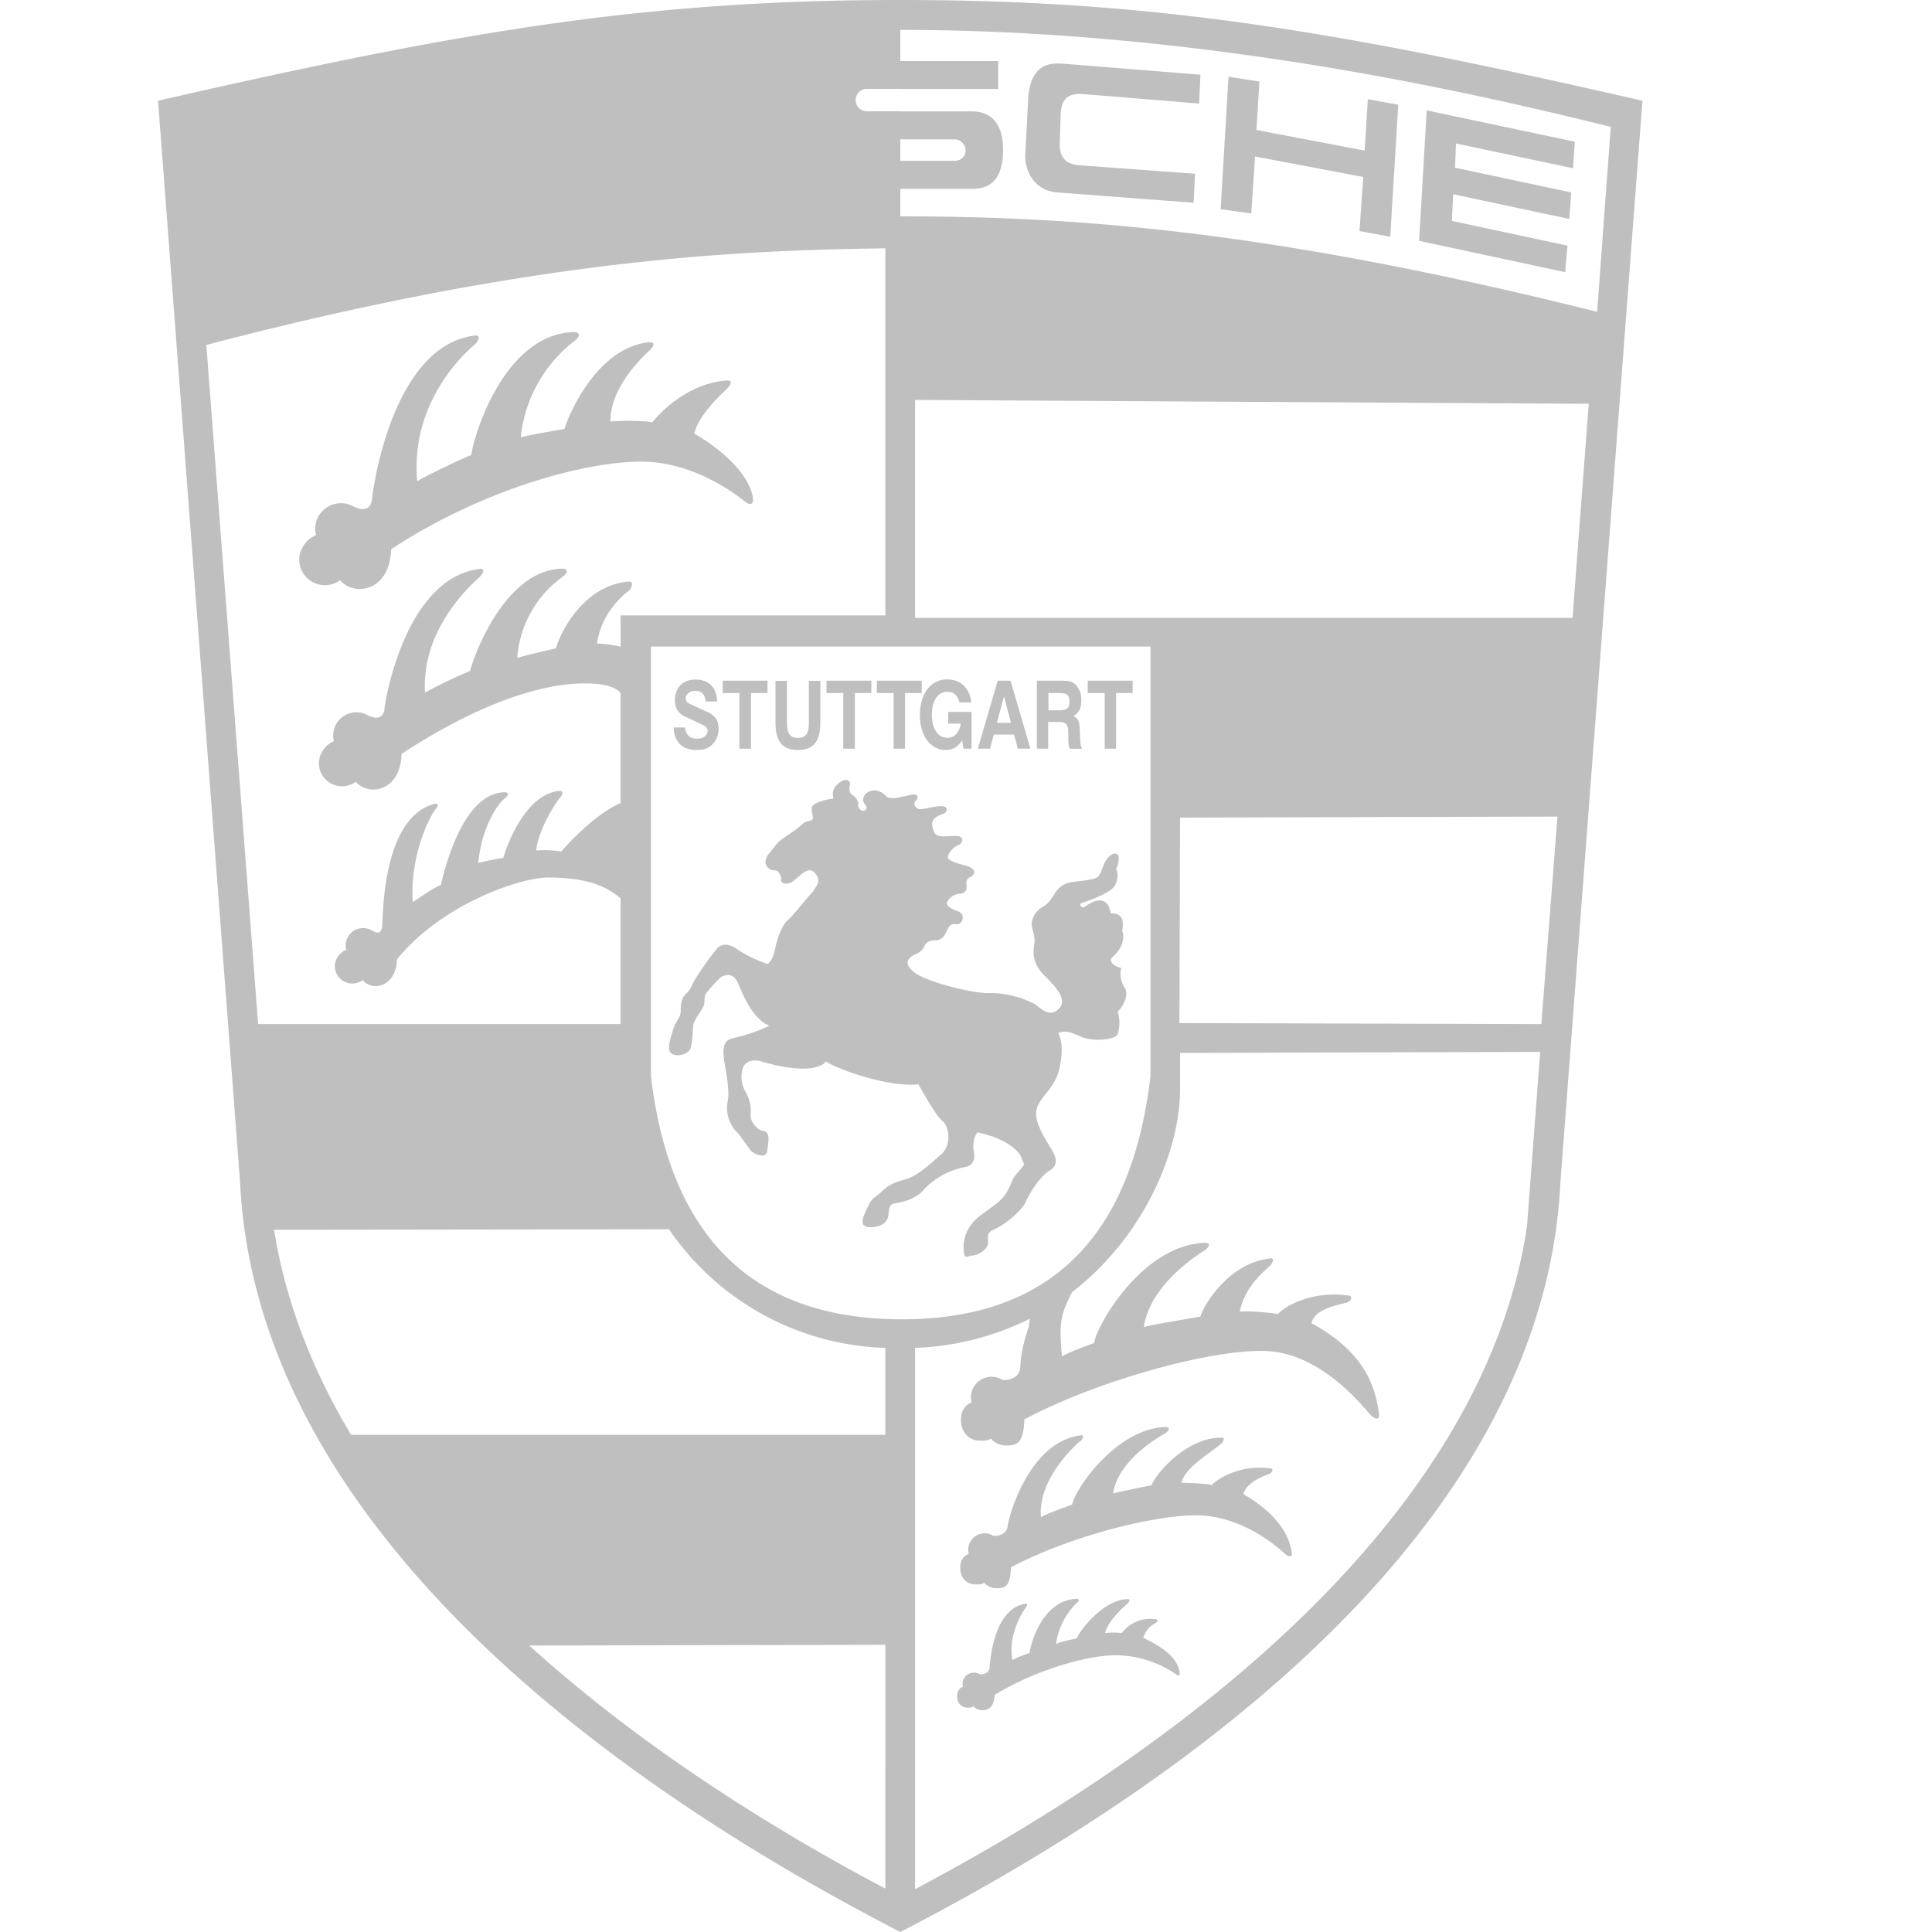 <?xml version="1.0" standalone="no"?><!DOCTYPE svg PUBLIC "-//W3C//DTD SVG 1.1//EN" "http://www.w3.org/Graphics/SVG/1.1/DTD/svg11.dtd"><svg t="1716368568214" class="icon" viewBox="0 0 1024 1024" version="1.1" xmlns="http://www.w3.org/2000/svg" p-id="54439" xmlns:xlink="http://www.w3.org/1999/xlink" width="256" height="256"><path d="M477.184 100.079V342.699H345.02v227.669c10.103 85.606 54.204 128.546 132.164 128.887V1024c-187.802-96.87-342.016-233.267-349.935-397.312L83.763 53.385C243.917 16.794 340.787 0 477.184 0v32.358h-25.941c-3.959 0-17.34 0.887-17.203 21.026 0.137 20.139 14.199 20.48 17.203 20.48h25.941v11.401h-40.96v14.814h40.96z m0-40.96V47.104h-17.749a5.939 5.939 0 1 0 0 11.878h17.749z m0-26.761h51.883v14.814h-51.883v11.878h36.523c3.413 0 17.954-0.956 17.954 20.412s-12.971 20.617-17.954 20.617H477.184v14.609c90.931 0 194.697 6.895 369.323 50.586l7.236-98.031C785.545 50.381 639.249 15.838 477.184 15.838v16.521z m0 41.506v11.401h28.672c3.277 0 5.939-2.185 5.939-5.461a5.939 5.939 0 0 0-5.939-5.939h-28.672z m0-58.027V0c136.397 0 233.267 16.794 393.353 53.385l-43.486 573.303C819.2 790.733 664.986 927.061 477.184 1024v-324.745h0.273c78.165 0.205 122.197-42.667 132.301-128.751V342.699H477.184V114.688c-90.931 0-194.697 6.895-369.323 50.586L100.625 67.243C168.755 50.381 315.051 15.838 477.184 15.838zM280.439 872.107c57.617 52.156 125.679 95.573 188.826 128.887V871.765l-188.826 0.41z m188.826-111.616v-46.08a144.043 144.043 0 0 1-114.688-62.874l-209.306 0.273c6.076 38.366 20.48 74.684 40.823 108.681h283.17z m0-434.313v-194.56c-78.302 1.092-184.866 5.325-359.902 51.2l27.443 359.97h192.102v-66.697c-5.393-4.164-13.653-10.991-38.366-10.991-14.609 0-55.979 13.79-80.145 43.349-0.341 10.24-6.281 14.199-11.332 14.199a9.148 9.148 0 0 1-6.895-3.14 9.216 9.216 0 0 1-14.677-7.441c0-3.823 2.731-7.305 6.076-8.738a7.509 7.509 0 0 1-0.341-2.253 9.216 9.216 0 0 1 13.858-7.919c1.161 0.614 4.779 3.072 5.461-2.048 0.546-5.53-0.137-57.207 27.443-64.99 3.004-0.683 2.048 1.638 0.683 3.004-1.365 1.297-13.585 22.391-11.947 49.015 3.413-2.048 10.581-7.441 14.95-9.079 1.365-5.666 10.923-48.674 33.724-49.152 2.731 0 2.048 2.048 0 3.413-2.048 1.297-11.947 13.039-13.926 34.133 3.345-1.092 11.605-2.458 13.312-2.799 1.365-5.052 11.196-33.792 29.833-35.499 2.321 0 1.365 2.458 0.341 3.413-0.956 1.024-10.923 14.746-12.834 28.194a57.685 57.685 0 0 1 13.38 0.546c2.048-2.594 17.818-19.934 31.403-25.668v-58.505c-2.594-2.389-6.622-4.915-19.115-4.915-19.456-0.068-52.019 7.987-96.939 37.342-0.41 13.79-8.329 18.91-15.087 18.91a12.288 12.288 0 0 1-9.216-4.096 12.288 12.288 0 0 1-19.524-9.899c0-5.12 3.618-9.83 7.987-11.674a9.967 9.967 0 0 1-0.41-3.004 12.288 12.288 0 0 1 18.5-10.581c1.502 0.751 7.782 3.413 8.67-3.413 0.683-7.373 11.947-68.813 49.698-74.138 4.028-0.887 2.731 2.185 0.887 4.028-1.775 1.775-31.198 25.941-29.082 61.44 4.506-2.731 18.091-9.284 23.893-11.469 1.707-7.578 18.432-53.726 48.879-54.272 3.55 0 2.731 2.662 0 4.437a58.027 58.027 0 0 0-23.893 42.871c4.506-1.365 18.227-4.574 20.48-5.052 1.775-6.69 13.585-33.178 38.502-35.43 3.072 0 1.707 3.209 0.41 4.574-1.365 1.365-14.541 10.445-17.135 28.331a59.529 59.529 0 0 1 12.561 1.638l-0.068-16.589h140.356z m-261.939-35.089c-0.478 15.36-9.216 21.094-16.794 21.094a13.653 13.653 0 0 1-10.24-4.642 13.653 13.653 0 0 1-21.709-10.991c0-5.666 4.096-10.923 8.943-12.971a11.127 11.127 0 0 1-0.478-3.345 13.653 13.653 0 0 1 20.548-11.674c1.707 0.819 8.602 3.755 9.557-3.891 0.751-8.192 11.605-80.759 53.658-86.699 4.437-1.024 3.004 2.458 1.024 4.437-2.048 1.911-34.611 28.126-30.72 72.636 4.983-2.935 22.255-11.401 28.672-13.858 1.502-11.332 17.818-64.171 54.409-65.195 3.959 0 2.935 2.935 0 4.915a74.411 74.411 0 0 0-28.194 50.927c4.983-1.502 20.821-3.959 23.211-4.506 2.048-7.373 17.34-43.418 45.056-45.943 3.413 0 1.98 2.526 0.41 3.959-1.434 1.502-21.163 18.295-21.163 38.093 4.915-0.546 18.773-0.546 22.187 0.478 3.413-4.437 18.295-20.753 39.595-22.255 3.413 0 1.911 2.458 0 4.437-2.048 1.98-14.882 13.38-17.34 23.757 7.373 3.959 28.672 18.295 31.13 34.133 0.478 3.891-1.98 3.891-4.915 1.365-3.004-2.389-25.737-20.685-54.409-20.685-28.672 0-82.534 13.79-132.437 46.421z m418.133 142.268l-0.341 108.885 191.829 0.546 8.533-109.978-200.021 0.546z m216.61-219.341l-357.035-2.048v115.507h348.433l8.602-113.459z m-273.818 470.767l-2.253 4.642c-4.233 9.216-4.506 14.063-3.14 29.491 3.959-2.321 11.878-5.12 17.067-7.1 1.161-9.079 25.463-52.019 58.709-53.111 3.209 0 2.389 2.321 0 3.891-2.321 1.57-28.74 17.408-32.427 40.755 4.028-1.229 27.989-5.12 30.037-5.53 1.57-5.939 15.292-28.877 37.41-30.857 2.731 0-0.887 4.233 0.41 3.14-8.875 7.509-14.746 14.882-16.998 25.054 3.959-0.41 17.476 0.546 20.275 1.365 2.731-3.55 17.067-12.561 37.001-9.899 2.799 0 2.048 2.731 0 3.55-2.662 1.229-17.271 2.731-19.251 11.127 29.901 16.316 33.86 35.294 35.84 47.991 0.341 3.209-1.638 3.209-3.959 1.161-2.389-1.911-24.713-32.768-55.364-34.338-27.17-1.502-88.405 14.814-128.683 36.181-0.41 12.22-3.482 13.858-9.557 13.858a10.923 10.923 0 0 1-8.192-3.686c-1.775 1.365-3.413 1.092-5.871 1.092-6.076 0-9.967-4.847-9.967-10.923 0-4.506 1.775-7.714 5.666-9.353a8.875 8.875 0 0 1-0.41-2.731 10.923 10.923 0 0 1 16.452-9.353c1.365 0.683 8.875 0.137 9.694-6.007 0.205-2.935 0-8.67 4.642-22.323l0.41-3.891c-18.91 9.421-39.595 14.677-60.757 15.428v286.857c138.445-73.114 300.51-194.697 324.267-350.891l7.031-92.843-190.874 0.546v19.115c0 32.222-18.637 77.892-57.207 107.657z m-32.427 145.954c-0.341 9.83-2.799 11.059-7.646 11.059a8.738 8.738 0 0 1-6.554-2.935c-1.434 1.161-2.731 0.887-4.779 0.887-4.779 0-7.919-3.891-7.919-8.67 0-3.686 1.365-6.212 4.574-7.509a7.1 7.1 0 0 1-0.341-2.185 8.738 8.738 0 0 1 13.175-7.509c1.024 0.546 7.031 0.068 7.714-4.779 0.478-5.257 11.264-44.373 38.229-48.265 2.731-0.614 1.843 1.638 0.546 2.867 2.185-2.116-23.074 17.954-21.094 40.414 3.209-1.911 12.493-5.12 16.589-6.69 0.956-7.305 22.938-40.209 49.493-41.097 2.594 0 1.911 1.911 0 3.209-1.843 1.229-24.986 13.38-27.853 32.085 3.14-1.024 18.91-4.096 20.48-4.437 1.229-4.779 17.954-25.6 37.342-25.19 2.253 0-0.683 3.413 0.341 2.526-7.1 5.939-20.207 13.38-21.982 21.504 3.14-0.341 13.995 0.478 16.179 1.092 2.253-2.867 14.609-10.991 30.652-8.875 2.185 0 1.638 2.048 0 2.799-2.185 1.024-12.288 4.233-13.926 10.854 17.271 10.24 24.098 20.89 25.668 30.993 0.273 2.526-1.297 2.526-3.209 1.024-1.911-1.638-20.207-19.319-44.715-20.685-21.709-1.092-68.813 10.445-101.035 27.511z m-8.67 67.584c-0.273 6.758-3.413 8.124-6.69 8.124a5.939 5.939 0 0 1-4.506-2.048c-0.956 0.751-1.843 0.683-3.209 0.683-3.345 0-5.461-2.731-5.461-6.007 0-2.458 0.956-4.233 3.14-5.12a4.779 4.779 0 0 1-0.273-1.502 6.007 6.007 0 0 1 9.011-5.12c0.683 0.341 4.915 0 5.325-3.277 0.273-3.618 2.048-31.061 18.705-33.997 1.911-0.41 1.229 1.092 0.41 1.98 1.434-1.502-9.83 11.605-7.031 27.853 2.185-1.365 6.281-2.731 9.079-3.823 0.683-4.983 6.827-27.989 24.986-28.672 1.707 0 1.365 1.365 0 2.253a37.683 37.683 0 0 0-10.923 21.709c2.458-1.297 8.602-2.321 11.059-3.072 0.887-3.209 14.063-20.958 27.307-20.685 1.502 0-0.478 2.321 0.205 1.707-4.779 4.096-11.332 10.718-12.561 16.247a38.434 38.434 0 0 1 8.875 0 18.705 18.705 0 0 1 17.954-7.305c1.502 0 1.161 1.434 0 1.911a12.698 12.698 0 0 0-6.554 7.919c12.766 6.144 18.227 11.605 19.251 18.5 0.273 1.707-0.819 1.707-2.116 0.683a57.685 57.685 0 0 0-29.628-9.899c-14.882-0.819-43.964 7.305-66.355 20.958zM423.117 89.088v11.401l-17.067 0.819v-10.035c0-9.967-5.461-16.247-14.814-15.565l-47.172 3.072 0.478 27.307-17.067 0.751-1.843-68.267L396.493 33.997c12.971-1.092 24.371 1.57 24.303 19.388 0 5.052-1.775 10.24-4.506 14.814 3.55 2.731 6.895 10.24 6.827 20.958zM394.172 60.757c3.55-0.273 6.417-1.98 6.212-5.53C400.247 51.61 398.677 50.176 394.581 50.108l-51.2 2.662 0.205 10.786 50.586-2.799zM120.354 148.821L115.371 80.009 185.822 64.171c8.875-1.98 21.504-0.683 21.982 15.019 0.546 15.906-2.458 22.528-13.585 25.054l-59.051 13.312 2.253 27.17-17.067 3.959z m13.312-57.139l0.478 10.103 49.152-10.854c4.301-0.956 4.983-4.437 4.779-6.69-0.205-1.707-2.048-4.164-6.963-3.209-4.915 0.956-47.445 10.65-47.445 10.65z m84.787-19.797c0-6.417-0.205-15.838 17.34-18.432l57.003-9.489c6.963-1.229 22.528 3.482 22.528 16.384l0.683 33.041c0.273 6.963-0.205 16.111-18.705 18.773l-52.907 8.397c-9.353 1.707-24.713 0.273-25.259-17.545l-0.683-31.13z m17.34 7.714l0.478 18.5c0.478 7.646 4.437 7.441 10.377 6.417l43.213-6.895c7.168-1.229 8.67-6.417 8.67-9.626L297.984 67.721c0-4.71-4.915-8.192-9.557-7.441l-43.759 7.441c-9.148 1.707-8.875 6.69-8.875 11.878 0 5.12 0 0 0 0z m244.258 20.48v-14.814 14.814z m0-26.214V59.051v14.814z m0-26.624V32.29v14.814zM651.127 40.687l16.384 2.526-1.57 25.668 57.344 10.923 1.707-27.238 16.111 2.935-4.233 69.973-16.316-3.004 1.98-28.672-57.344-10.854-1.98 30.174-16.247-2.253 4.164-70.178z m101.035 86.972l4.028-69.154 78.507 16.589-0.956 14.063-62.054-13.107-0.478 12.834 61.577 13.107-1.024 14.063-61.508-13.107-0.751 14.131 61.303 13.107-1.229 14.063-77.414-16.589zM635.563 54.886L573.781 49.835c-9.353-0.683-11.332 4.71-11.605 10.65l-0.478 14.814c-0.478 10.377 5.666 12.083 11.332 12.356l60.348 4.437-0.751 15.36-72.158-5.461c-13.107-0.956-17.34-12.629-17.067-19.524l1.502-29.355c0.956-20.343 12.834-19.797 18.978-19.319L636.245 39.595l-0.683 15.36zM367.479 542.925c-0.273 2.731-0.546 10.377-1.502 12.834-0.956 2.458-5.666 4.642-9.626 2.935-3.959-1.707 0-10.854 0.205-12.288 1.502-5.461 4.233-6.963 4.233-10.445 0-9.899 3.413-7.919 5.666-13.107 2.185-5.188 11.127-17.271 12.902-19.251 3.413-4.915 8.875-2.458 11.332-0.478a68.267 68.267 0 0 0 16.316 7.851c1.229-1.434 2.731-2.731 3.959-8.602 1.229-5.939 3.686-12.356 6.895-15.019 3.209-2.731 10.103-11.947 13.107-14.882 1.434-2.731 4.71-5.188 1.229-9.421-3.413-4.164-6.69-0.205-11.127 3.413-4.437 3.755-7.441 1.024-7.168-0.205 0.273-1.161 0.273-1.707-1.229-3.891-1.434-2.253-3.686 0.478-6.417-3.482-0.956-1.365-0.683-4.233 1.502-6.69 2.185-2.731 3.413-4.437 5.188-6.144 1.707-1.775 8.875-5.734 13.039-9.899 1.502-1.024 4.233-1.024 4.779-1.98 0.478-1.024-0.751-3.755-0.546-6.144 0.273-2.526 8.397-4.506 11.605-4.779-1.434-4.437 1.229-7.373 4.233-9.148 2.935-1.707 4.915 0 4.437 1.775-0.478 1.707-0.478 4.437 1.229 5.461 1.707 0.956 3.209 3.413 3.209 4.164 0 0.683-0.683 1.98 1.229 3.755 2.048 1.707 4.233-1.024 2.458-2.731-1.707-1.707-1.707-4.779 1.502-6.69 3.209-1.98 7.168-0.478 9.626 2.185 2.458 2.731 12.151-0.956 14.609-0.956 2.458 0 2.185 2.458 1.229 3.209-1.024 0.683-1.502 2.253 0.205 3.959 1.775 1.707 7.509-0.683 12.425-0.956s4.164 3.413 1.434 4.164c-6.417 2.458-6.144 4.71-4.915 8.67 1.229 3.959 4.642 3.209 10.923 2.935 6.144-0.273 4.847 3.959 2.116 4.983-2.662 0.956-5.393 4.437-5.393 6.417 0 1.911 6.144 3.413 10.377 4.642 4.233 1.229 4.437 4.233 1.98 5.461-2.458 1.229-2.731 2.458-2.458 4.437 0.273 2.048 0 4.437-3.755 4.71-3.686 0.273-6.417 3.413-6.622 4.915-0.273 1.502 1.911 3.004 5.939 4.437 3.959 1.502 2.458 6.212 0.205 6.69-2.185 0.478-4.164-1.229-6.144 3.482-1.98 4.71-4.233 5.188-6.417 5.188-2.253 0-4.233 0.478-5.461 2.935a8.67 8.67 0 0 1-4.983 4.506c-3.072 1.57-6.827 4.164-0.683 9.353 6.144 5.188 32.085 11.605 40.004 11.127a51.883 51.883 0 0 1 23.757 5.666c3.686 2.458 8.124 7.646 13.039 2.731 4.983-4.915-1.707-11.401-6.144-16.316-9.148-7.919-7.168-15.292-6.69-18.773 0.478-3.413-1.98-8.397-1.434-11.127a12.015 12.015 0 0 1 5.871-7.919c3.482-1.98 4.233-4.164 5.734-6.144 4.642-7.919 10.103-6.69 17.271-7.919 7.168-1.229 6.417-1.229 9.148-7.919 2.731-6.69 6.69-6.895 7.646-5.461 0.956 1.502 0 5.461-0.956 7.509 0.683 1.638 1.434 3.891-0.478 8.329-2.048 4.437-14.882 8.67-17.34 9.421-2.458 0.683-0.478 3.413 1.229 2.185 11.127-8.192 13.38 0.751 13.653 3.482 7.1-0.205 6.827 4.915 6.144 9.148 2.185 6.69-2.731 11.878-5.188 14.063-2.526 2.253 1.229 5.188 4.642 5.734a13.79 13.79 0 0 0 2.048 10.854c1.911 2.935-0.546 9.353-3.959 12.288a19.251 19.251 0 0 1 0 11.947c-1.502 3.413-13.858 3.891-19.319 1.434-5.461-2.458-7.919-3.413-12.083-2.185 1.434 3.686 2.935 8.602 0.478 19.251-2.458 10.65-10.65 14.814-12.083 21.777-1.502 6.895 6.144 17.545 8.397 21.436 2.185 3.959 3.209 7.919-1.502 10.65-4.71 2.731-10.581 11.878-12.629 16.589-1.911 4.642-11.127 12.083-16.247 14.336-5.188 2.185-3.413 3.891-3.755 7.646-0.205 3.686-5.939 6.417-8.397 6.417-2.458 0-3.959 2.731-4.437-2.731a19.797 19.797 0 0 1 3.959-13.653c2.731-3.891 7.646-6.622 13.312-11.059 5.734-4.437 7.168-9.353 8.465-12.356 1.229-2.935 4.642-5.666 6.417-8.67-1.024-1.434-1.229-2.731-2.253-4.915-5.939-8.192-18.5-10.923-22.528-11.878-2.731 3.004-2.458 8.67-1.911 10.923 0.478 2.185 0 6.622-4.437 7.373a40.823 40.823 0 0 0-21.504 11.332c-5.734 6.963-14.131 7.509-16.862 8.192-2.731 0.683-2.185 4.983-2.731 6.963-0.41 1.911-2.458 5.461-9.557 5.461-7.236 0-2.731-7.509-0.751-11.674 1.98-4.233 3.959-4.233 7.168-7.441 3.209-3.209 5.871-4.437 12.834-6.417 6.895-1.98 15.292-10.581 18.5-13.039 5.461-4.983 4.233-14.336 1.024-17.34-3.959-3.209-10.172-14.609-13.107-19.797-16.384 1.775-44.237-8.602-48.947-12.083-6.895 7.646-29.628 1.502-34.611-0.205-6.144-1.297-8.875 0.956-9.83 4.642a16.179 16.179 0 0 0 1.707 11.605 19.661 19.661 0 0 1 2.731 11.878c-0.478 4.437 4.164 8.397 5.939 8.67 4.915 0.478 3.413 5.461 2.935 10.377-0.478 4.915-6.417 2.458-8.875 0.205l-6.144-8.602a18.705 18.705 0 0 1-6.007-17.749c0.751-3.755 0.273-8.738-1.707-20.343-1.98-11.605 1.707-12.288 6.417-13.312 6.007-1.434 11.81-3.55 17.34-6.144-9.421-4.028-14.131-17.067-16.794-23.006-2.731-5.939-7.919-3.686-9.421-2.253a74.684 74.684 0 0 0-7.168 7.919c-1.434 2.253-0.683 3.959-1.229 6.144-0.478 2.253-4.437 6.69-5.666 10.445z m-4.506-157.355c0.751 4.233 2.731 5.939 6.622 5.939 3.209 0 5.461-1.707 5.461-4.164 0-1.365-0.683-2.253-2.594-3.14l-9.011-4.233c-3.959-1.775-5.734-4.506-5.734-8.875 0-6.622 4.301-10.923 10.786-10.923 7.168 0 11.264 4.096 11.605 11.605H374.101c-0.683-3.959-2.253-5.598-5.53-5.598-3.004 0-5.12 1.707-5.12 4.096 0 1.161 0.683 2.116 2.048 2.731l9.353 4.301c4.164 1.98 6.007 4.233 6.007 9.079 0 3.413-1.297 6.417-3.755 8.602-2.048 1.843-4.233 2.526-7.851 2.526-4.915 0-8.397-1.707-10.445-5.12a12.698 12.698 0 0 1-1.707-6.827h5.803z m43.827-24.781v6.554h-8.738v29.491h-6.144v-29.491h-8.875v-6.554h23.757z m27.989 0v22.255c0 8.192-2.389 14.473-11.878 14.473-9.421 0-11.878-6.144-11.878-14.473v-22.187h6.076v22.05c0 5.871 1.638 8.192 5.734 8.192 4.301 0 5.871-2.253 5.871-8.192v-22.05h6.144z m27.034 0v6.554h-8.738v29.491h-6.144v-29.491h-8.875v-6.554h23.757z m40.823 16.521h12.288v19.524H510.635l-0.683-4.506c-2.253 3.618-5.052 5.188-8.806 5.188-7.919 0-13.585-7.578-13.585-18.432 0-11.401 5.734-18.978 14.473-18.978 7.168 0 11.878 4.506 12.766 12.22h-6.212c-1.161-3.959-3.209-5.666-6.485-5.666-5.052 0-8.192 4.71-8.192 12.22 0 7.373 3.209 12.151 8.192 12.151 3.823 0 6.349-2.731 7.1-7.509h-6.622v-6.144z m26.146-16.521h6.827L546.133 396.834h-6.622l-2.048-7.509h-10.718l-2.048 7.509h-6.417l10.513-36.045z m7.031 22.323l-3.686-14.063-3.755 14.063h7.509z m26.624-22.323c4.301 0 5.871 0.478 7.578 2.048a11.127 11.127 0 0 1 3.072 8.329c0 4.164-1.024 6.281-4.096 8.397 2.799 1.502 3.14 2.526 3.413 9.489 0.205 5.803 0.341 6.69 1.297 7.782h-6.758a15.428 15.428 0 0 1-0.683-5.666c-0.205-5.257 0.546-8.533-5.12-8.533h-5.598v14.199H549.547v-36.045h12.971z m-6.827 15.701h5.734c4.164 0 5.461-1.092 5.461-4.574 0-3.55-1.229-4.574-5.461-4.574H555.691v9.216z m44.715-15.701v6.554h-8.806v29.491h-6.007v-29.491h-9.011v-6.554h23.825z m-111.821 0v6.554h-8.806v29.491h-6.076v-29.491h-8.875v-6.554h23.757z" fill="#bfbfbf" p-id="54440"></path></svg>